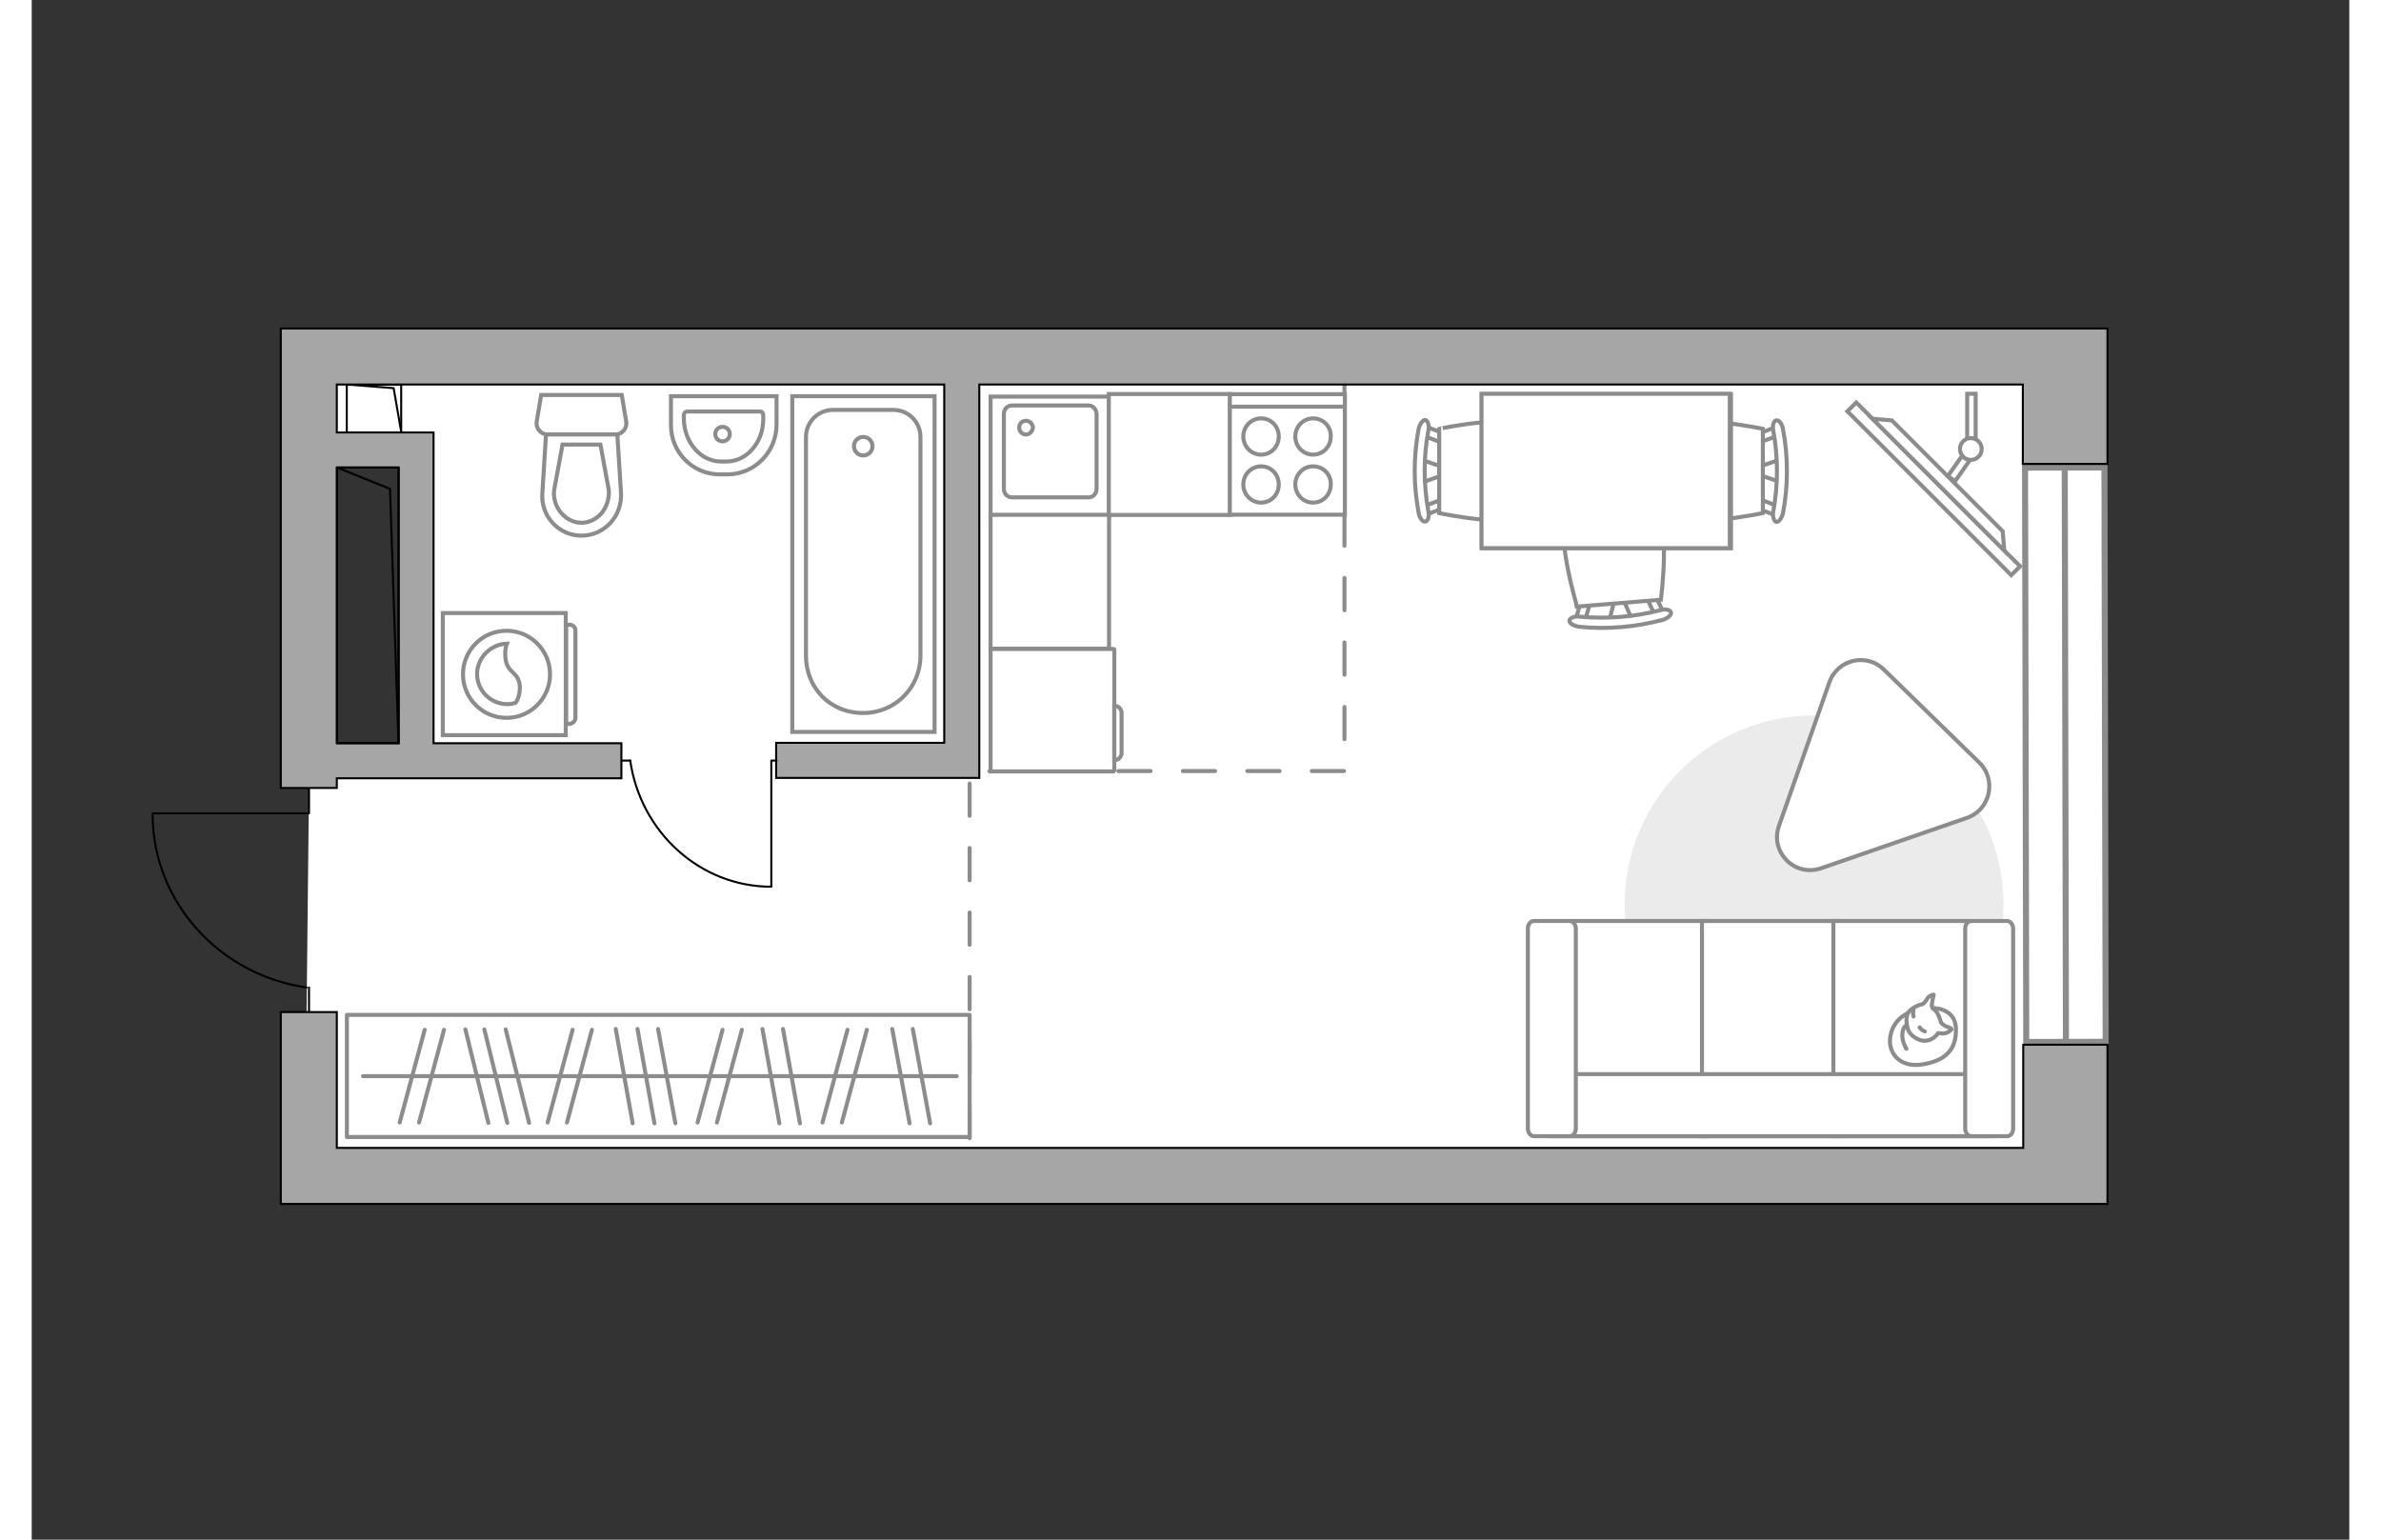<?xml version="1.0" encoding="utf-8"?>
<!-- Generator: Adobe Illustrator 27.2.0, SVG Export Plug-In . SVG Version: 6.00 Build 0)  -->
<svg version="1.1" xmlns="http://www.w3.org/2000/svg" xmlns:xlink="http://www.w3.org/1999/xlink" x="0px" y="0px"
	 viewBox="0 0 575 382" style="enable-background:new 0 0 575 382;" xml:space="preserve" width="883" height="571">
<rect x="0" y="0" width="575" height="382" fill="#333333" stroke="none"/>
<style type="text/css">
	.st0{fill:#FFFFFF;}
	.st1{fill:#FFFFFF;stroke:#8C8C8C;stroke-width:1.5;stroke-linecap:round;stroke-miterlimit:10;}
	.st2{fill:none;stroke:#8C8C8C;stroke-linecap:round;stroke-linejoin:round;stroke-miterlimit:10;stroke-dasharray:8;}
	.st3{fill:none;stroke:#000000;stroke-width:0.5;stroke-linecap:round;stroke-linejoin:round;stroke-miterlimit:10;}
	.st4{fill:#A6A6A6;stroke:#000000;stroke-width:0.5;stroke-miterlimit:10;}
	.st5{fill:#FFFFFF;stroke:#8C8C8C;stroke-miterlimit:10;}
	.st6{fill:#EBEBEB;}
	.st7{fill:#FFFFFF;stroke:#8C8C8C;stroke-linecap:round;stroke-linejoin:round;stroke-miterlimit:10;}
	.st8{fill:none;stroke:#8C8C8C;stroke-linecap:round;stroke-linejoin:round;stroke-miterlimit:10;}
	.st9{fill-rule:evenodd;clip-rule:evenodd;fill:#FFFFFF;fill-opacity:0.1;stroke:#8C8C8C;stroke-miterlimit:10;}
</style>
<g id="bg_1_">
	<polygon class="st0" points="71.5,88.9 71.5,110.4 95.4,110.4 95.4,187.7 71.7,187.7 68.8,195.3 68.2,250.9 68.8,291.7 
		504.8,291.7 504.8,88.5 	"/>
</g>
<g id="windows_1_">
	<g>
		
			<rect x="494.7" y="116" transform="matrix(1 -2.093553e-03 2.093553e-03 1 -0.391 1.057)" class="st1" width="19.7" height="142.5"/>
		<line class="st1" x1="504.4" y1="116" x2="504.7" y2="258.4"/>
	</g>
</g>
<g id="plan">
	<polyline class="st2" points="325.7,95.4 325.7,191.3 232.7,191.3 232.7,284.8 	"/>
	<g>
		<polyline class="st3" points="30.1,201.8 68.8,201.8 68.8,195.3 		"/>
		<line class="st3" x1="68.8" y1="250.9" x2="68.8" y2="245"/>
		<path class="st3" d="M68.2,245c-21.6-3.1-38.2-21.2-38.2-43"/>
	</g>
	<g>
		
			<rect x="79" y="94.6" transform="matrix(-2.404317e-11 1 -1 -2.404317e-11 186.272 16.41)" class="st3" width="11.9" height="13.5"/>
		<polyline class="st3" points="78.2,95.4 89.8,96.3 91.7,107.3 		"/>
	</g>
	<g>
		<polygon class="st4" points="494.1,284.8 75.7,284.8 75.7,251.1 61.8,251.1 61.8,298.7 68.8,298.7 75.7,298.7 494.1,298.7 
			499.4,298.7 515,298.7 515,259.2 494.1,259.2 		"/>
		<path class="st4" d="M499.4,81.5h-5.3H61.8v9.7v4.3v100h13.9v-2.4h70.6v-8.7H99.7V116v-7.3v-1.4h-24V95.4h150.7v88.9h-41.7v8.7
			h41.7h3h5.7V95.4h258.9v19.7H515V81.5H499.4z M91,116v68.4H75.7V116H91z"/>
	</g>
	<g>
		
			<rect x="49.2" y="142.5" transform="matrix(-2.396324e-11 1 -1 -2.396324e-11 233.559 66.779)" class="st3" width="68.4" height="15.3"/>
		<polyline class="st3" points="75.8,116 88.9,121.3 91,184.4 		"/>
	</g>
	<g>
		<path id="wc_00000152973621830946924210000002650854308643602589_" class="st5" d="M129.5,121.7"/>
		<g id="Group_26_00000181052275052957335120000000730032505674353320_">
			<path id="Vector_130_00000137819897511350415120000000349414796799372209_" class="st5" d="M128,107.8h16.8c1.7,0,3-1.6,2.7-3.2
				l-1.1-6.6l-20,0l-1.1,6.6C125,106.2,126.3,107.8,128,107.8z"/>
			<path id="Vector_131_00000183962580350782821810000012241933725764946596_" class="st5" d="M136.4,132.9c5.7,0,10.2-4.9,9.8-10.7
				l-0.9-14.4h-17.7l-0.9,14.4C126.2,128,130.7,132.9,136.4,132.9z"/>
			<path id="Vector_132_00000032632821962773565860000015239908067730987664_" class="st5" d="M141.1,110.3l2.1,11.4
				c0.1,2-0.5,4-1.8,5.6c-1.3,1.5-3.1,2.4-5,2.4s-3.7-0.9-5-2.4c-1.3-1.5-2-3.5-1.8-5.6l2.1-11.4L141.1,110.3z"/>
		</g>
	</g>
	<g>
		<path id="Vector_134_00000133524998480862113050000013352116118547385530_" class="st5" d="M170.7,117.7h1.9
			c6.7,0,12.2-5.5,12.2-12.4v-7h-26.2v7C158.5,112.2,164,117.7,170.7,117.7z"/>
		<path id="Vector_133_00000057111629285983655640000012131504473610839228_" class="st5" d="M171,114.5h1.4c5,0,9.1-4.7,9.1-10.5
			v-1c0-0.5-0.3-0.9-0.8-0.9h-18.1c-0.4,0-0.8,0.4-0.8,0.9v1C161.9,109.8,166,114.5,171,114.5z"/>
		<circle class="st5" cx="171.4" cy="107.7" r="1.8"/>
	</g>
	<g>
		<g>
			<path id="Vector_135_00000049911899733400068720000018309210630849663884_" class="st5" d="M188.7,181.6V98.3H224v83.3H188.7z"/>
			<path id="Vector_136_00000090266220967884158660000015094883484225956496_" class="st5" d="M206.3,176.9L206.3,176.9
				c-8.3,0-14.2-6.3-14.2-14.2v-54.3c0-3.7,3-6.7,6.7-6.7h15c3.7,0,6.7,3,6.7,6.7v54.3C220.5,170.6,214.2,176.9,206.3,176.9z"/>
		</g>
		<circle class="st5" cx="206.3" cy="110.7" r="2.3"/>
	</g>
	<g>
		<g id="Group_27_00000028302091276157163610000014025792382534523300_">
			<path id="Vector_140_00000077304956939726002860000007412589863282303164_" class="st5" d="M237.9,128.3l29.4,0l0-29.9l-29.4,0
				L237.9,128.3z"/>
		</g>
		<path id="Vector_141_00000059997028168104630410000009106228490320085151_" class="st5" d="M262.2,100.6l-19,0c-1.1,0-2,0.9-2,2.1
			l0,18.6c0,1.2,0.9,2.1,2,2.1l19,0c1.1,0,2-0.9,2-2.1l0-18.6C264.1,101.5,263.3,100.6,262.2,100.6z"/>
		<path id="Vector_139_00000139273034368797164470000001714537087411709350_" class="st5" d="M246.7,107.8c-1,0-1.7-0.8-1.7-1.7
			c0-1,0.7-1.7,1.7-1.7c0.9,0,1.7,0.8,1.7,1.7C248.3,107,247.6,107.8,246.7,107.8z"/>
	</g>
</g>
<g id="furniture_1_">
	<path id="Vector_00000183970565707095696510000004443898539867908781_" class="st6" d="M395.2,224.5c0,26,21,47,47,47s47-21,47-47
		s-21-47-47-47S395.2,198.5,395.2,224.5z"/>
	<g>
		<path id="Vector_142_00000065791365021571193080000014538640029133358527_" class="st5" d="M297.2,127.7l28.6,0l0-29.9l-28.6,0
			L297.2,127.7z"/>
		<g id="Group_28_00000022522609453228652150000000815698099151269268_">
			<g id="Group_29_00000168098354152317827750000014335452955067241139_">
				<path id="Vector_143_00000030487074325211854880000009502378163539920804_" class="st5" d="M317.9,115.7c-2.4,0-4.4,2-4.4,4.5
					c0,2.5,2,4.5,4.4,4.5c2.5,0,4.4-2,4.4-4.5C322.4,117.7,320.4,115.7,317.9,115.7z"/>
				<path id="Vector_144_00000021838066526763678290000009881025537560644780_" class="st5" d="M317.9,103.8c-2.4,0-4.4,2-4.4,4.5
					c0,2.5,2,4.5,4.4,4.5c2.5,0,4.4-2,4.4-4.5C322.4,105.8,320.4,103.8,317.9,103.8z"/>
			</g>
			<g id="Group_30_00000104679910909440251420000013764078304430000008_">
				<path id="Vector_145_00000062873055222179357950000004465392815863054726_" class="st5" d="M305,115.7c-2.4,0-4.4,2-4.4,4.5
					c0,2.5,2,4.5,4.4,4.5c2.5,0,4.4-2,4.4-4.5C309.4,117.7,307.5,115.7,305,115.7z"/>
				<path id="Vector_146_00000070831135059142314140000006654686496159644559_" class="st5" d="M305,103.8c-2.4,0-4.4,2-4.4,4.5
					c0,2.5,2,4.5,4.4,4.5c2.5,0,4.4-2,4.4-4.5C309.4,105.8,307.5,103.8,305,103.8z"/>
			</g>
		</g>
		<path id="Vector_147_00000175283786691712395980000007104222630394366864_" class="st5" d="M325.8,100.9l-28.2,0"/>
	</g>
	<g>
		<path id="Vector_8_00000047750539146622573660000014178027408574856080_" class="st5" d="M268.6,191.1v-29.9
			c0-0.1-0.1-0.2-0.2-0.2h-30.5v30.4h30.5C268.5,191.3,268.6,191.2,268.6,191.1z"/>
		<path id="Vector_9_00000134216240824008730240000015052309947515527084_" class="st5" d="M268.6,175.1v13.5c1,0,1.8-0.8,1.8-1.8
			v-9.9C270.4,175.9,269.6,175.1,268.6,175.1z"/>
	</g>
	
		<rect x="235.9" y="129.6" transform="matrix(-2.394103e-11 1 -1 -2.394103e-11 396.887 -108.178)" class="st5" width="33.2" height="29.4"/>
	
		<rect x="267.2" y="97.8" transform="matrix(-2.395524e-11 1 -1 -2.395524e-11 395.035 -169.44)" class="st5" width="30" height="30"/>
	<g id="Group_34_00000145773367020118454200000016486893703826088867_">
		<path id="Vector_158_00000143592000848643739320000003050131951255881135_" class="st3" d="M183.5,219.9l0-31.2h1.3"/>
		<path id="Vector_159_00000178194046184768638990000016500855777502403220_" class="st3" d="M146.4,188.7h2.1"/>
		<path id="Vector_160_00000138557225188765026000000002298829643407573688_" class="st3" d="M148.5,188.7
			c2.5,17.6,17.2,31.3,35,31.3"/>
	</g>
	<g>
		<path id="Vector_54_00000064319804393096053170000005347604032363270825_" class="st5" d="M381.8,281.9h33.9v-53.4h-33.9V281.9z"
			/>
		<path id="Vector_55_00000175305577412977979320000012581329142737080495_" class="st5" d="M414.4,281.9h33.9v-53.4h-33.9V281.9z"
			/>
		<path id="Vector_56_00000052821116479738156060000004361632814453282222_" class="st5" d="M447,281.9h33.9v-53.4H447V281.9z"/>
		<path id="Vector_57_00000127757310253299869000000010319546115547428518_" class="st5" d="M380,266.5l-3.2,15.4h108.9v-15.4H380z"
			/>
		<path id="Vector_58_00000118394990540602210300000008497954064848509570_" class="st5" d="M383.1,280v-49.6c0-1-0.7-1.9-1.5-1.9
			h-8.9c-0.8,0-1.5,0.8-1.5,1.9V280c0,1,0.7,1.9,1.5,1.9h8.9C382.4,281.9,383.1,281,383.1,280z"/>
		<path id="Vector_59_00000146483432269760494680000003874467096999377812_" class="st5" d="M491.6,280v-49.6c0-1-0.7-1.9-1.5-1.9
			h-8.9c-0.8,0-1.5,0.8-1.5,1.9V280c0,1,0.7,1.9,1.5,1.9h8.9C491,281.9,491.6,281,491.6,280z"/>
		<g>
			<path class="st7" d="M471.5,250.1c0,0,5.7-0.2,5.9,5c0.2,5.2-2.5,8.1-8.4,9c-5.9,0.9-8.7-3.3-7.8-7.3
				C462,252.7,465.8,250.1,471.5,250.1z"/>
			<path class="st7" d="M473.7,253.7c0,0,0.6,0.8,1.7,1.1c1.1,0.4,0.9,0.6,0.9,0.6s-1,1.2-2.5,1c-0.8-0.1-0.8-0.1-0.8-0.1
				s-1,1.7-3,1.9c-2,0.2-4.1-1.5-4.5-2.8c-0.4-1.3-0.6-3.1,0.1-4.2c0.7-1,2.3-1.8,3.3-2c1-0.2,1.2-1.7,2.1-2.1
				c0.9-0.4,0.9-0.3,0.9-0.3s-0.7,2.6-0.4,3.1C471.6,250.5,472.8,250.2,473.7,253.7z"/>
			<path class="st7" d="M468.4,254.9c0,0,0.4,0.7,1.3,1"/>
			<path class="st7" d="M466.9,252.2c0,0-0.3-0.8,0-1.5"/>
			<path class="st8" d="M465.1,254.4c0,0-0.9,0.3-1,2.3c-0.1,1.7,1,3.5,1,3.5"/>
		</g>
	</g>
	<g>
		
			<rect x="443.2" y="119.8" transform="matrix(0.707 0.707 -0.707 0.707 224.03 -298.186)" class="st5" width="57.5" height="3.1"/>
		<polygon class="st5" points="489,131.8 461.5,104.3 456.7,103.9 489.4,136.6 		"/>
		<g>
			<path class="st5" d="M481.1,108.7c0.4,0,0.8,0.1,1.2,0.3V97.7h-2.1v11.2C480.4,108.8,480.8,108.7,481.1,108.7z"/>
			<path class="st5" d="M480.9,114.1c-0.8-0.1-1.5-0.5-1.9-1.1l-3.6,5.1l1.8,1.3L480.9,114.1z"/>
		</g>
		<circle class="st5" cx="481.1" cy="111.4" r="2.7"/>
	</g>
	<g>
		<g id="Group_2_00000099662031090492252930000005088935012229517227_">
			<g id="Group_3_00000127024921636301396060000006366092657632989326_">
				<path id="Vector_10_00000088106142035421211120000002804931573075252866_" class="st5" d="M344.9,114.1l5.8,2v1.6l-5.8,2V114.1z
					"/>
			</g>
			<g id="Group_4_00000036929517436383869870000016680209029839975840_">
				<path id="Vector_11_00000025437763781893679350000009772708629324471716_" class="st5" d="M350.5,125.1c0,0.5-0.3,1-0.6,1.1
					l-4.7,1.8c-0.5,0.2-0.9-0.2-1-0.8c-0.1-0.6,0.2-1.3,0.5-1.3l4.7-1.8c0.5-0.2,0.9,0.2,1,0.8C350.5,124.9,350.5,125,350.5,125.1z"
					/>
			</g>
			<g id="Group_5_00000167372117563197979510000014367957705562474134_">
				<path id="Vector_12_00000014627624596190637770000012293419071600495795_" class="st5" d="M350.5,108.6c0,0.1,0,0.2,0,0.3
					c-0.1,0.6-0.5,1-1,0.8l-4.7-1.8c-0.5-0.2-0.7-0.8-0.5-1.5c0.1-0.6,0.5-1,1-0.8l4.7,1.8C350.3,107.6,350.5,108.1,350.5,108.6z"/>
			</g>
			<path id="Vector_13_00000129177225657240302490000013336418861136228027_" class="st5" d="M373.6,106.4c3.7,3.7,3.7,17.2,0,20.9
				c-4.3,4.3-24.4,0-24.4,0v-20.9C349.1,106.4,369.3,102.1,373.6,106.4z"/>
			<path id="Vector_14_00000034087666631925413900000006219318465527011981_" class="st5" d="M346.5,106.9c-1.2,6.5-1.2,13.3,0,19.9
				c0.3,1.3-0.1,2.5-0.7,2.6c-0.6,0.2-1.5-0.8-1.7-2.2c-1.3-6.8-1.3-13.9,0-20.8c0.3-1.3,1.1-2.3,1.7-2.2
				C346.4,104.4,346.8,105.6,346.5,106.9z"/>
		</g>
		<g id="Group_2_00000072265385640397884200000017193617741022892202_">
			<g id="Group_3_00000039103542423750693560000015220151431828971948_">
				<path id="Vector_10_00000147901002519078034520000002874999931186825890_" class="st5" d="M433.8,119.6l-5.8-2v-1.6l5.8-2V119.6
					z"/>
			</g>
			<g id="Group_4_00000007413193034447283360000016114224431805527436_">
				<path id="Vector_11_00000021087380378312147640000005119018473745975954_" class="st5" d="M428.1,108.6c0-0.5,0.3-1,0.6-1.1
					l4.7-1.8c0.5-0.2,0.9,0.2,1,0.8c0.1,0.6-0.2,1.3-0.5,1.3l-4.7,1.8c-0.5,0.2-0.9-0.2-1-0.8C428.1,108.8,428.1,108.7,428.1,108.6z
					"/>
			</g>
			<g id="Group_5_00000101790495356099178970000017278679097292661658_">
				<path id="Vector_12_00000081608467399249967090000001351133506914781580_" class="st5" d="M428.1,125.1c0-0.1,0-0.2,0-0.3
					c0.1-0.6,0.5-1,1-0.8l4.7,1.8c0.5,0.2,0.7,0.8,0.5,1.5c-0.1,0.6-0.5,1-1,0.8l-4.7-1.8C428.4,126.1,428.1,125.7,428.1,125.1z"/>
			</g>
			<path id="Vector_13_00000057135778296494052450000013680215947421744027_" class="st5" d="M405.1,127.3c-3.7-3.7-3.7-17.2,0-20.9
				c4.3-4.3,24.4,0,24.4,0v20.9C429.5,127.3,409.4,131.6,405.1,127.3z"/>
			<path id="Vector_14_00000033361268237419980510000003488984405090485907_" class="st5" d="M432.1,126.8c1.2-6.5,1.2-13.3,0-19.9
				c-0.3-1.3,0.1-2.5,0.7-2.6c0.6-0.2,1.5,0.8,1.7,2.2c1.3,6.8,1.3,13.9,0,20.8c-0.3,1.3-1.1,2.3-1.7,2.2
				C432.3,129.3,431.8,128.1,432.1,126.8z"/>
		</g>
		<g id="Group_2_00000014609551264447882970000005759329465800706957_">
			<g id="Group_3_00000010280901499328881930000002590785738211188116_">
				<path id="Vector_10_00000157302450938472577370000011869503661375363007_" class="st5" d="M391.4,154l1.5-6l1.6-0.1l2.5,5.7
					L391.4,154z"/>
			</g>
			<g id="Group_4_00000163052925093092233030000003528758203727314840_">
				<path id="Vector_11_00000155107541577840566920000015935721630604963208_" class="st5" d="M401.9,147.5c0.5,0,1,0.2,1.1,0.6
					l2.2,4.6c0.2,0.5-0.1,0.9-0.7,1.1c-0.6,0.2-1.3-0.1-1.4-0.4l-2.2-4.6c-0.2-0.5,0.1-0.9,0.7-1.1
					C401.8,147.5,401.8,147.5,401.9,147.5z"/>
			</g>
			<g id="Group_5_00000023276794986903312150000016748174133737995963_">
				<path id="Vector_12_00000040533417588414984780000003202386529990886328_" class="st5" d="M385.4,148.8c0.1,0,0.2,0,0.3,0
					c0.7,0.1,1,0.4,0.9,0.9l-1.4,4.9c-0.1,0.5-0.8,0.8-1.4,0.6c-0.7-0.1-1-0.4-0.9-0.9l1.4-4.9C384.5,149.2,384.9,148.9,385.4,148.8
					z"/>
			</g>
			<path id="Vector_13_00000097463727140128463890000017811664140723562913_" class="st5" d="M381.4,126.1c3.4-4,16.8-5.1,20.8-1.7
				c4.7,4,2,24.4,2,24.4l-20.8,1.7C383.4,150.4,377.4,130.7,381.4,126.1z"/>
			<path id="Vector_14_00000055672248854368912660000017136661967196717211_" class="st5" d="M384.1,153c6.6,0.6,13.4,0.1,19.9-1.6
				c1.3-0.4,2.5-0.1,2.7,0.5c0.2,0.6-0.7,1.5-2.1,1.9c-6.7,1.8-13.8,2.4-20.7,1.7c-1.4-0.2-2.4-0.9-2.4-1.5
				C381.6,153.3,382.8,152.8,384.1,153z"/>
		</g>
		<g>
			<path id="Vector_35_00000155140631327128020410000002570381736127319716_" class="st5" d="M421.6,97.7V136h-61.8v-30.9v-7.3
				H421.6z"/>
			<path class="st5" d="M421.3,136V97.7h-61.6V136H421.3z"/>
		</g>
	</g>
	<path class="st5" d="M483.2,189.2l-23.7-23.1c-4.3-4.2-11.5-2.5-13.5,3.2l-12.5,35.6c-2.3,6.5,3.9,12.8,10.5,10.5l36.2-12.5
		C485.9,200.9,487.6,193.5,483.2,189.2z"/>
	<rect x="78.2" y="251.8" class="st8" width="154.5" height="30.3"/>
	<line class="st8" x1="144.9" y1="255.3" x2="149.1" y2="278.7"/>
	<line class="st8" x1="150.3" y1="255.3" x2="154.5" y2="278.7"/>
	<line class="st8" x1="155.4" y1="255.3" x2="159.7" y2="278.7"/>
	<line class="st8" x1="134.2" y1="255.5" x2="128" y2="278.5"/>
	<line class="st8" x1="139" y1="255.5" x2="132.8" y2="278.5"/>
	<line class="st8" x1="171.4" y1="255.5" x2="165.2" y2="278.5"/>
	<line class="st8" x1="176.2" y1="255.5" x2="170" y2="278.5"/>
	<line class="st8" x1="181.3" y1="255.3" x2="185.5" y2="278.7"/>
	<line class="st8" x1="186.4" y1="255.3" x2="190.6" y2="278.7"/>
	<line class="st8" x1="213.5" y1="255.3" x2="217.8" y2="278.7"/>
	<line class="st8" x1="218.6" y1="255.3" x2="222.9" y2="278.7"/>
	<line class="st8" x1="202.4" y1="255.5" x2="196.2" y2="278.5"/>
	<line class="st8" x1="207.2" y1="255.5" x2="201" y2="278.5"/>
	<line class="st8" x1="97.5" y1="255.5" x2="91.3" y2="278.5"/>
	<line class="st8" x1="102.3" y1="255.5" x2="96.1" y2="278.5"/>
	<line class="st8" x1="107.6" y1="255.4" x2="113.3" y2="278.6"/>
	<line class="st8" x1="117.6" y1="255.4" x2="123.4" y2="278.6"/>
	<line class="st8" x1="112.3" y1="255.4" x2="118" y2="278.6"/>
	<line class="st8" x1="82.2" y1="267" x2="229.5" y2="267"/>
	<g>
		<path class="st5" d="M132.5,182.4l0-30.3l-30.5,0l0,30.3L132.5,182.4z"/>
		<path class="st9" d="M134.9,178.1l0-21.7c0-0.8-0.7-1.4-1.4-1.4h-0.9l0,24.6h0.9C134.2,179.5,134.9,178.9,134.9,178.1z"/>
	</g>
	<circle class="st5" cx="117.8" cy="167.3" r="10.8"/>
	<path class="st5" d="M121.1,170.2c-0.3-3.8-3.4-3-3.6-7.4c-0.1-1.4,0.1-2.3,0.4-3.1c-4,0.1-7.4,3.5-7.4,7.5c0,4.2,3.4,7.5,7.5,7.5
		c0.7,0,1.3-0.1,2-0.3C120.6,173.7,121.2,172.1,121.1,170.2z"/>
</g>
<g id="points">
	<path id="hallway" class="st4" d="M150.3,223.5"/>
	<path id="wc_x5F_bedroom" class="st4" d="M161.9,148.8"/>
	<path id="kitchen" class="st4" d="M293.8,153.5"/>
	<path id="bedroom" class="st4" d="M381.8,191.5"/>
</g>
</svg>
